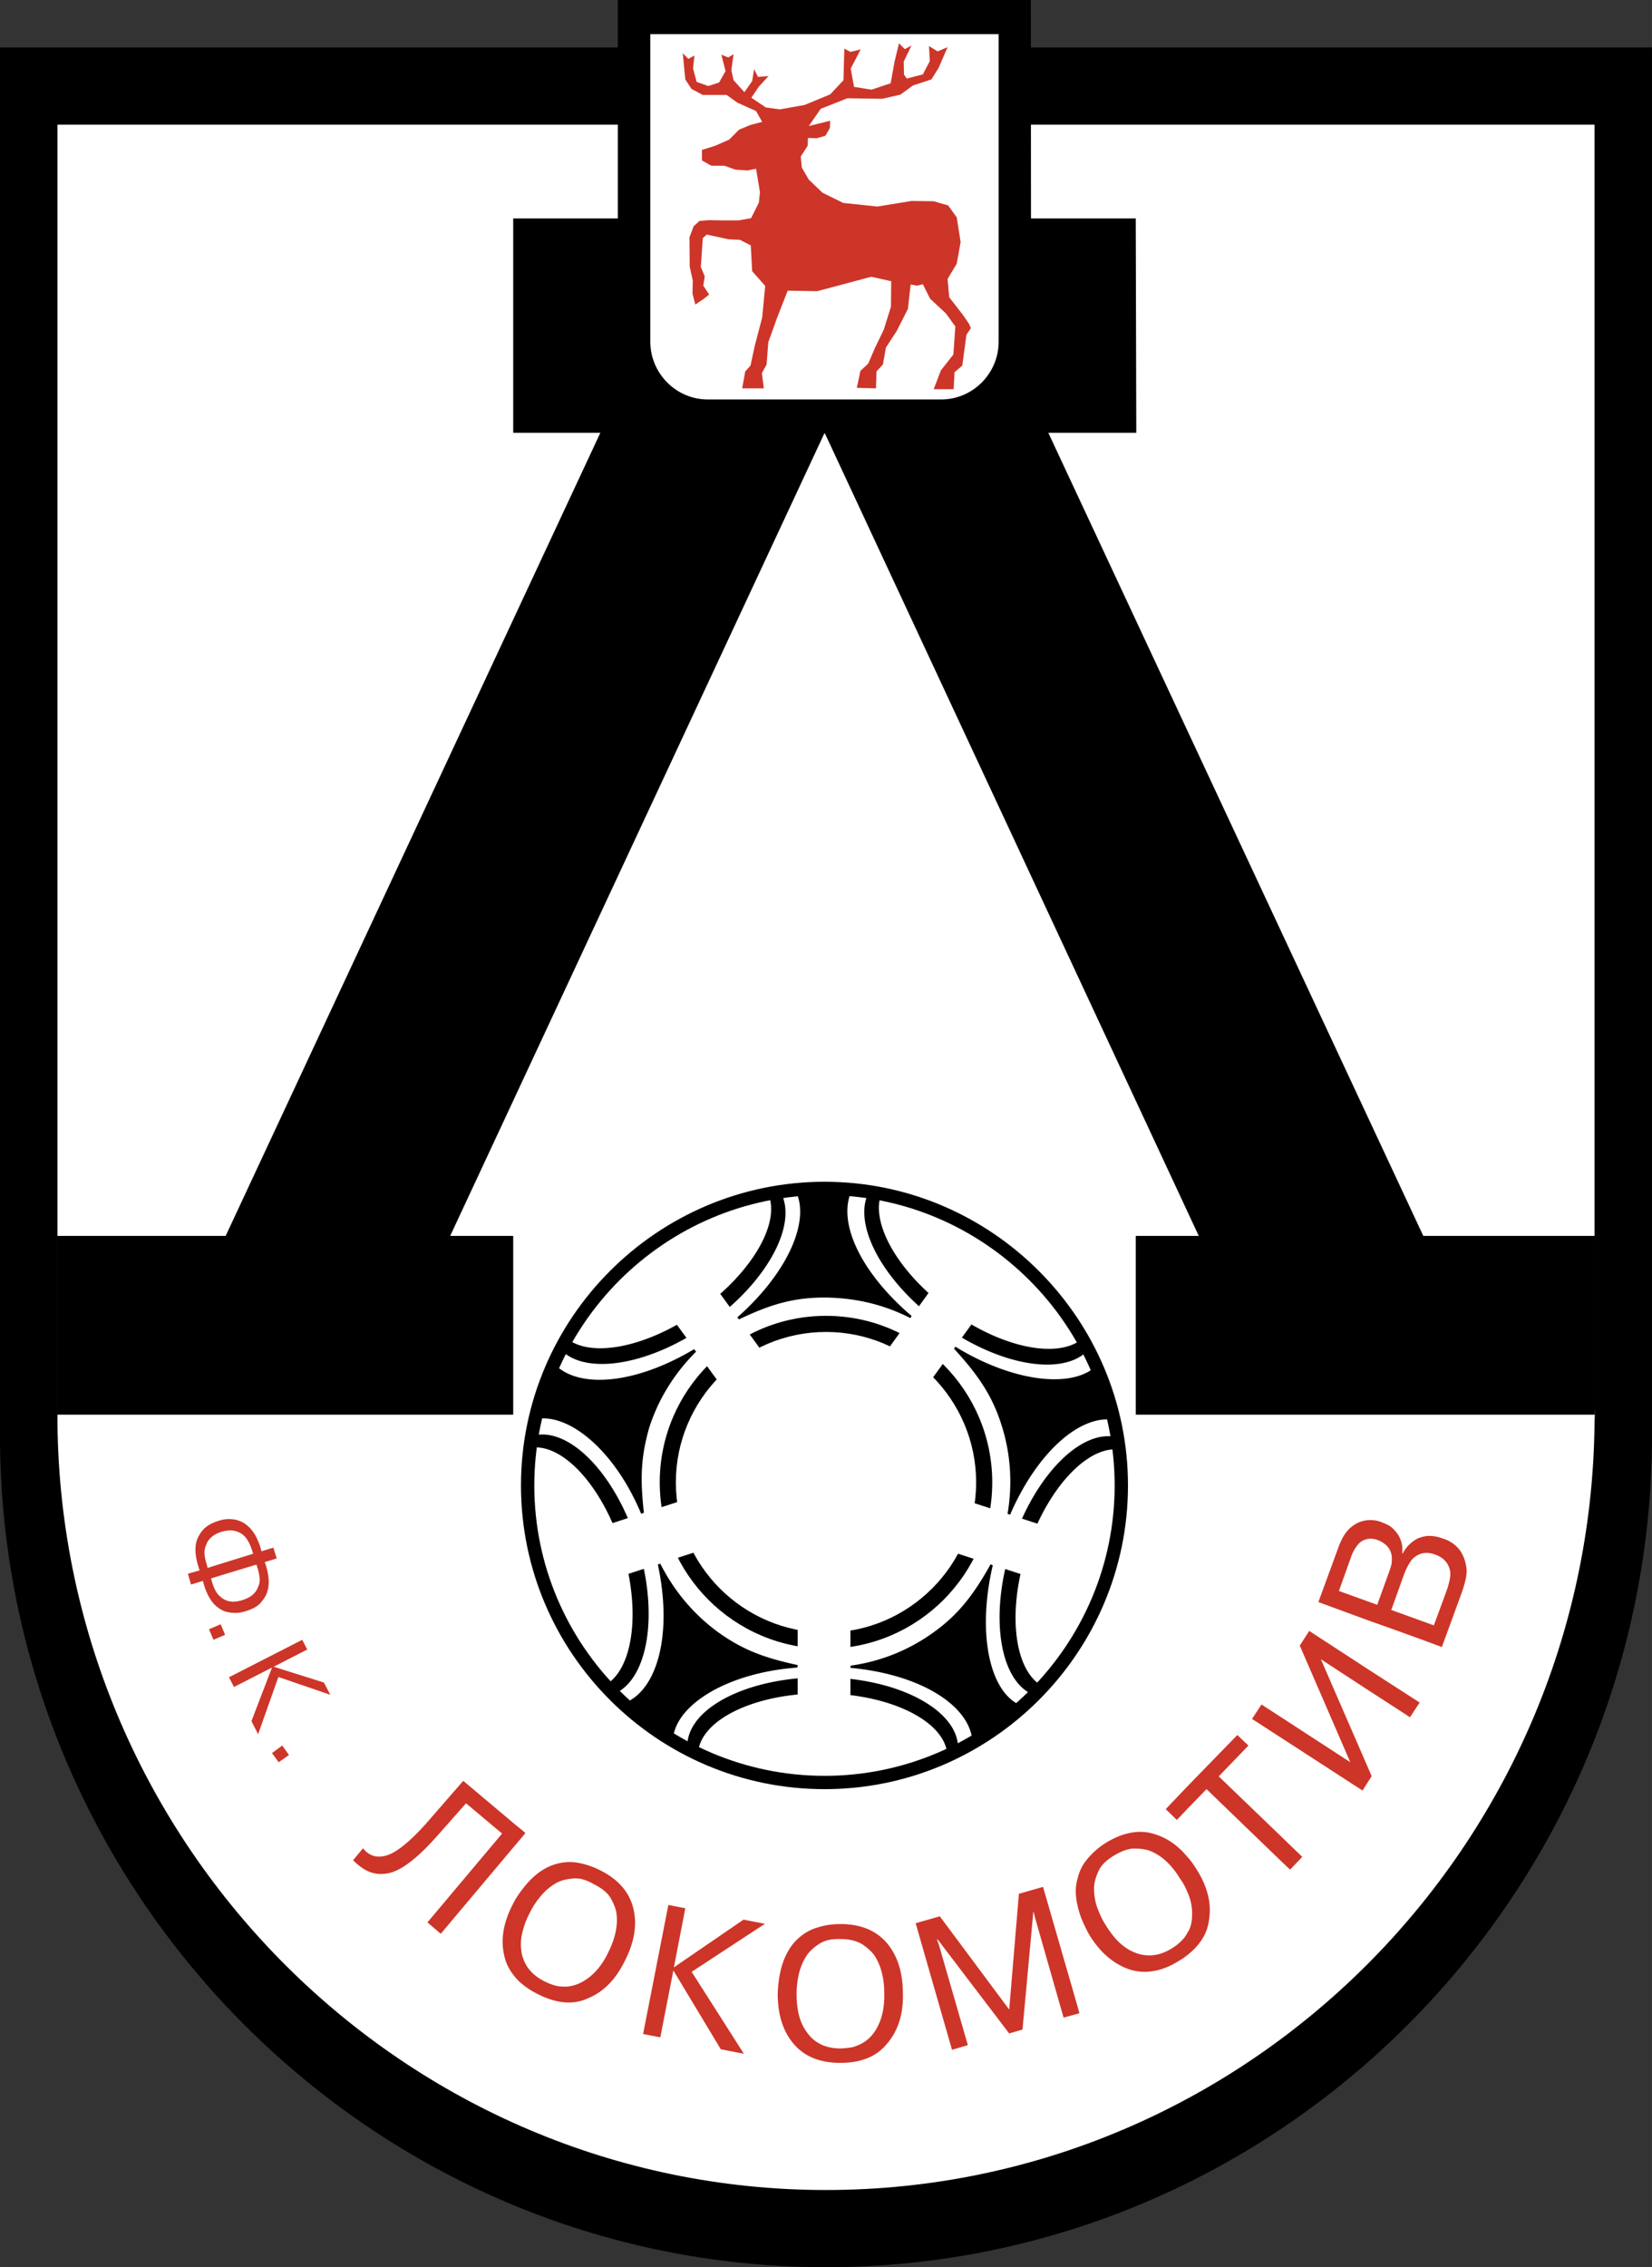 <svg xmlns="http://www.w3.org/2000/svg" width="1822" height="2500" viewBox="0 0 152.297 208.973"><rect x="0" y="0" width="152.297" height="208.973" fill="#333333" stroke="none"/><path d="M76.149 208.973c41.656 0 75.687-34.005 76.148-75.867v-.127-.742V4.375H0v128.731c.46 41.861 34.492 75.867 76.149 75.867z"/><path d="M76.149 201.859c38.765 0 70.416-31.652 70.851-70.596v-.128c0-.23.026-.461.026-.665 0-.23-.026-.461-.026-.691V11.489H5.297V131.264c.435 38.944 32.087 70.595 70.852 70.595z" fill="#fff"/><path d="M47.312 39.891h8.034l-34.543 74.024H5.297v16.479h42.015v-16.479h-5.809l34.518-74.024 34.492 74.024h-5.809v16.479h42.322v-16.479h-15.813L96.644 39.891h8.111l-.051-19.754H47.312z"/><path d="M63.252 39.942h25.511c3.454 0 6.294-2.84 6.294-6.294L95.032 0H56.958v33.647c0 3.455 2.84 6.295 6.294 6.295z"/><path d="M65.249 36.82h21.519c2.917 0 5.297-2.405 5.297-5.322V3.147H59.952v28.351c0 2.917 2.38 5.322 5.297 5.322z" fill="#fff"/><path d="M76.021 164.911c15.378 0 27.967-12.563 27.967-27.992 0-15.404-12.589-27.993-27.967-27.993-15.43 0-27.993 12.589-27.993 27.993 0 15.429 12.563 27.992 27.993 27.992z"/><path d="M76.021 163.683c14.712 0 26.739-12.026 26.739-26.765s-12.026-26.765-26.739-26.765c-14.738 0-26.764 12.026-26.764 26.765s12.025 26.765 26.764 26.765z" fill="#fff"/><path d="M76.021 108.952c-1.023.025-2.047.051-3.02.204.077.077.154.307.205.359 1.663 2.712-.46 7.702-5.246 11.923l.153.18c2.943-1.408 5.066-2.021 7.907-2.021 2.712.025 5.348.589 7.906 1.894l.129-.179c-4.914-4.196-6.986-8.955-5.425-11.795.076-.052.153-.282.23-.359-.921-.156-1.867-.156-2.839-.206zM49.614 127.963c-.307.997-.614 1.97-.717 2.942.077-.051.282-.051.359-.077 3.096-.716 7.395 2.814 9.851 8.7l.256-.078c-.358-3.147-.282-5.143.486-7.854.845-2.636 2.303-4.99 4.324-7.012l-.179-.23c-5.527 3.301-10.824 3.685-12.973 1.279-.051-.076-.153-.179-.205-.282-.511.795-.843 1.691-1.202 2.612zM59.337 159.128c.844.588 1.663 1.125 2.559 1.535-.025-.102.179-.358.154-.46.332-3.148 5.117-6.039 11.463-6.5l.026-.23c-3.097-.666-5.092-1.408-7.396-3.071-2.251-1.663-3.992-3.761-5.271-6.269l-.23.051c1.356 6.294.026 11.438-2.942 12.743-.077 0-.333.179-.435.205.589.717 1.305 1.357 2.072 1.996zM92.141 159.282c.818-.613 1.638-1.228 2.304-1.945-.103-.025-.256-.127-.359-.152-2.891-1.229-4.017-6.705-2.559-12.922l-.205-.077c-1.536 2.764-2.942 4.606-5.22 6.244a17.006 17.006 0 0 1-7.676 3.096l-.025.205c6.422.588 10.9 3.428 11.232 6.627 0 .103.026.256 0 .358.869-.36 1.663-.871 2.508-1.434zM102.529 128.27c-.333-.972-.666-1.944-1.151-2.814-.051.103-.051.154-.103.23-2.098 2.379-7.753 1.791-13.203-1.561l-.128.179c2.2 2.405 3.48 4.247 4.35 6.935.87 2.66 1.074 5.5.588 8.315l.23.076c2.559-5.91 6.626-9.39 9.774-8.725.102.051.205.076.281.103-.05-.922-.382-1.766-.638-2.738z"/><path d="M76.149 151.964c8.443 0 15.326-6.883 15.326-15.327 0-8.469-6.883-15.353-15.326-15.353-8.444 0-15.328 6.884-15.328 15.353 0 8.444 6.884 15.327 15.328 15.327z"/><path d="M76.149 150.479c7.625 0 13.842-6.217 13.842-13.842 0-7.625-6.218-13.868-13.842-13.868-7.626 0-13.843 6.243-13.843 13.868s6.217 13.842 13.843 13.842z" fill="#fff"/><path d="M87.33 161.712c.333-.153.666-.307.998-.486v-.076c.025-3.557-5.578-6.5-12.41-6.551-6.884-.051-12.539 2.789-12.563 6.346 0 .077 0 .154.025.23.308.179.64.333.973.486.103-3.122 5.271-5.629 11.54-5.578 6.166.051 11.232 2.559 11.437 5.629zM103.501 133.669a18.58 18.58 0 0 0-.179-1.101c-.026 0-.051 0-.077-.025-3.377-1.101-7.855 3.351-9.979 9.902-2.124 6.525-1.126 12.768 2.251 13.869.076.025.153.051.23.051.255-.256.511-.512.768-.767-2.943-1.05-3.787-6.73-1.843-12.691 1.921-5.887 5.836-9.954 8.829-9.238zM81.496 109.54c-.358-.051-.716-.128-1.074-.18-.026.026-.052.052-.052.077-2.098 2.866.742 8.495 6.295 12.538 5.578 4.069 11.821 5.016 13.92 2.149.025-.077.076-.128.127-.205-.179-.333-.333-.64-.512-.972-1.919 2.481-7.574 1.534-12.64-2.175-5.015-3.632-7.676-8.622-6.064-11.232zM51.866 122.973c-.179.307-.358.64-.537.973.025.025.025.051.051.077 2.046 2.892 8.316 1.996 13.919-1.996 5.604-3.966 8.521-9.596 6.448-12.486-.051-.051-.051-.051-.102-.128-.359.051-.717.128-1.075.179 1.74 2.61-1.023 7.6-6.141 11.233-5.04 3.581-10.618 4.503-12.563 2.148zM55.423 155.495c.255.256.512.537.768.793.025 0 .051 0 .076-.026 3.403-1.023 4.555-7.241 2.534-13.817-1.996-6.576-6.396-11.105-9.8-10.081-.077.025-.127.051-.205.077-.077.358-.128.716-.179 1.074 3.019-.819 6.934 3.353 8.776 9.365 1.791 5.911.896 11.489-1.97 12.615z"/><path fill="#fff" d="M55.09 140.834l1.535 4.656 16.914-5.501v17.808H78.4v-17.808l16.939 5.501 1.51-4.656-16.913-5.502 10.439-14.38-3.966-2.891-10.414 14.405-10.465-14.405-3.967 2.891 10.466 14.38z"/><path d="M130.982 151.094v-1.715l1.203.435 1.151-3.121c.281-.793.41-1.407.358-1.842-.128-.742-.588-1.279-1.382-1.561-.486-.179-.921-.204-1.331-.076v-1.51c.588-.205 1.254-.18 2.022.103a3.091 3.091 0 0 1 1.56 1.049c.358.512.563 1.075.64 1.765.051.512-.127 1.331-.537 2.432l-1.74 4.759-1.944-.718zm0-9.391v1.51a2.045 2.045 0 0 0-.768.486c-.306.358-.587.895-.818 1.535l-1.101 3.071v-4.197a3.922 3.922 0 0 0 0-.767v-2.559c.205.179.409.41.588.666.308.486.461 1.074.384 1.714l.051.026c.333-.64.819-1.1 1.433-1.407l.231-.078zm0 7.676v1.715l-2.687-.973v-1.714l2.687.972zm-2.686 7.805v-1.92l2.584 1.664-.896 1.355-1.688-1.099zm0-16.402v2.559c-.025-.026-.025-.052-.025-.077-.128-.564-.512-.998-1.177-1.28a1.903 1.903 0 0 0-.896-.153v-1.714c.46-.026.896.051 1.331.256.281.102.536.231.767.409zm0 3.326v4.197l-.051.076.051.026v1.714l-2.098-.742v-1.74l.768.281 1.1-3.044c.101-.282.179-.537.23-.768zm0 11.156v1.92l-2.098-1.356v-1.919l2.098 1.355zm-2.098 8.854v-.998l.255.588-.255.41zm0-24.001v1.714c-.333.052-.666.179-.921.436a3.526 3.526 0 0 0-.717 1.228l-1.125 3.148 2.764.997v1.74l-4.657-1.714 1.817-4.964c.307-.87.691-1.509 1.151-1.894.41-.358.87-.588 1.407-.665.102-.026.204-.026.281-.026zm0 13.792v1.919l-4.427-2.892 4.427 10.184v.998l-.588.92-7.855-5.092v-1.893l6.729 4.375-4.657-10.746.87-1.356 5.501 3.583zm-8.444 17.297v-2.278l2.302 2.226-1.125 1.177-1.177-1.125zm0-13.152v1.893l-2.329-1.509.87-1.331 1.459.947zm0 10.874l-5.399-5.195 2.738-2.84-1.023-.972-4.58 4.708v2.073l1.74-1.792 6.525 6.295v-2.277h-.001zm-8.265 11.259v-2.073a.527.527 0 0 1 .102-.154c.205-.409.307-.895.307-1.433a4.62 4.62 0 0 0-.409-2.073v-3.274c.281.307.538.665.793 1.074 1.023 1.587 1.433 3.174 1.177 4.709-.153 1.254-.819 2.303-1.97 3.224zm0-15.558v2.073l-.998 1.048-1.023-.998 2.021-2.123zm0 6.551v3.274c-.179-.434-.384-.869-.691-1.278-.768-1.28-1.688-2.124-2.686-2.534-.205-.103-.461-.154-.743-.205v-1.586c.384.025.768.102 1.152.23 1.125.359 2.098 1.049 2.968 2.099zm0 6.934v2.073c-.23.179-.461.358-.743.512-1.151.741-2.276 1.075-3.377 1.049v-1.561c.896.154 1.792-.052 2.687-.614.282-.179.563-.385.819-.64a2.95 2.95 0 0 0 .614-.819zm-4.12-9.262v1.586a5.368 5.368 0 0 0-.691-.051c-.588-.026-1.228.204-1.969.639-.717.436-1.203.896-1.434 1.433-.255.538-.384 1.023-.41 1.433a5.257 5.257 0 0 0 .256 1.842c.23.64.486 1.202.819 1.714.768 1.253 1.612 2.073 2.533 2.456.308.154.615.23.896.282v1.561a4.908 4.908 0 0 1-1.202-.205c-1.458-.486-2.713-1.536-3.71-3.147-.538-.947-.922-1.842-1.101-2.687v-2.61c.154-.64.436-1.203.819-1.664a7.088 7.088 0 0 1 1.792-1.586c1.176-.715 2.302-1.047 3.402-.996zm-6.013 16.76v-.615l.154.564-.154.051zm0-12.513v2.61c-.179-.717-.229-1.407-.128-2.073.026-.178.078-.358.128-.537zm0 11.898l-3.198-11.079-2.226.64-.895 10.669-6.397-8.597-2.226.64 3.352 11.668 1.458-.435-2.687-9.314-.154-.409.051-.025 6.602 8.673 1.228-.358.998-10.849h.026l.102.435 2.661 9.314 1.305-.358v-.615zm-21.877 5.143v-1.33c.333 0 .691-.051 1.049-.103.333-.076.716-.23 1.1-.461.41-.255.742-.588 1.05-1.049.588-.921.87-2.047.844-3.429 0-1.484-.332-2.687-.947-3.582-.23-.307-.588-.64-1.074-.972-.511-.308-1.177-.487-2.021-.487v-1.382c1.868 0 3.275.588 4.273 1.74.999 1.177 1.484 2.738 1.484 4.683.051 1.894-.46 3.455-1.484 4.632-.948 1.152-2.356 1.74-4.274 1.74zm0-12.793v1.382c-.844-.026-1.458.127-1.944.435-.512.333-.87.665-1.126 1.023a5.046 5.046 0 0 0-.742 1.688 8.291 8.291 0 0 0-.23 1.894c0 1.458.281 2.61.869 3.429.691 1.075 1.766 1.612 3.173 1.612v1.33c-1.894 0-3.326-.588-4.299-1.739-.998-1.152-1.484-2.713-1.484-4.632.077-2.047.563-3.582 1.484-4.683.562-.639 1.229-1.1 1.97-1.356a6.951 6.951 0 0 1 2.329-.383zm-29.247 5.604v-2.431c.307.896.947 1.586 1.945 2.098.307.154.614.282.973.384.333.102.742.128 1.202.102a3.65 3.65 0 0 0 1.382-.46c.947-.537 1.74-1.433 2.328-2.661.666-1.331.921-2.559.768-3.634-.05-.383-.229-.844-.511-1.355-.281-.511-.819-.946-1.587-1.331-.716-.41-1.356-.588-1.944-.512-.589.051-1.074.179-1.458.385a5.068 5.068 0 0 0-1.434 1.177 7.34 7.34 0 0 0-1.048 1.585 7.38 7.38 0 0 0-.615 1.535v-3.786c.742-.973 1.587-1.664 2.482-2.047.818-.333 1.611-.435 2.379-.333a7.399 7.399 0 0 1 2.277.743c1.663.844 2.661 2.021 3.019 3.505.358 1.484.102 3.096-.793 4.835-.844 1.714-1.97 2.866-3.429 3.455-1.355.613-2.891.46-4.605-.41a7.557 7.557 0 0 1-1.331-.844zm0-13.741v-.435l.205.179-.205.256zm13.894 12.128l6.422-4.401 1.971.385-6.755 4.426 4.811 7.549-2.124-.41-4.375-7.267-1.202 6.167-1.587-.308 2.329-11.898 1.561.308-1.051 5.449zm-13.894-12.563v.435l-.845.998v-2.123l.845.69zm0 5.271v3.786c-.205.691-.256 1.305-.179 1.894.025.281.077.538.179.794v2.431a4.418 4.418 0 0 1-.845-.845v-6.807c.257-.46.539-.869.845-1.253zM21.11 140.015c.179 0 .383.025.563.051.435.102.819.281 1.074.511.538.41.947 1.076 1.254 2.022l.102.384 1.1-.333.307.998-1.1.333.127.383c.281.947.307 1.715.102 2.354-.102.333-.307.665-.613 1.023-.308.333-.768.588-1.382.768-.358.103-.716.179-1.074.154-.179 0-.333-.025-.461-.051v-1.023c.358.076.768.05 1.229-.103.768-.23 1.253-.64 1.458-1.229.127-.281.179-.562.127-.844a3.738 3.738 0 0 0-.205-.947l-.077-.255-2.533.768v-1.075l2.226-.69-.077-.256c-.23-.742-.537-1.254-.921-1.535a1.88 1.88 0 0 0-1.229-.358v-1.05h.003zm26.278 28.069v2.123l-6.755 8.034-1.228-1.049 6.883-8.188-3.326-2.789-2.738 3.097c-1.689 1.894-3.097 2.993-4.222 3.3-.691.179-1.305.154-1.868-.052-.563-.204-1.075-.588-1.586-1.099l.921-1.101c.538.691 1.254.922 2.15.666.895-.256 2.124-1.228 3.659-2.942l3.428-3.941 4.682 3.941zm0 7.215c-.025.052-.076.129-.102.205-.895 1.714-1.151 3.301-.793 4.785.153.69.461 1.279.895 1.816v-6.806zm-22.159-21.672l4.631 1.458.588 1.126-4.785-1.637-1.868 5.271-.615-1.204 1.894-4.938-3.505 1.791-.461-.896 6.755-3.454.461.896-3.095 1.587zm-.153 7.957l.947-.691.615.871-.947.665-.615-.845zm-7.753-16.529l1.075-.307-.128-.41c-.281-.947-.333-1.74-.127-2.354.127-.358.332-.716.64-1.048.307-.308.742-.563 1.33-.742.359-.128.691-.179.999-.179v1.048c-.23.026-.46.051-.691.128-.742.23-1.229.639-1.433 1.253-.127.282-.153.563-.127.87.025.281.103.588.205.921l.077.282 1.97-.614v1.075l-1.663.511.077.256c.102.333.205.641.358.896.128.255.333.46.563.639.205.153.41.256.665.308v1.023a1.795 1.795 0 0 1-.435-.103 2.65 2.65 0 0 1-.64-.383c-.511-.384-.921-1.049-1.229-2.021l-.102-.385-1.1.333-.284-.997zm1.945 5.117l1.074-.46.41.972-1.075.46-.409-.972zM64.097 28.069l.768-.511.511-.41-.537-.818.128-.871-.359-.844.18-2.661.358-.333 2.021.436 1.05.05.997.513.128 2.379 1.202 1.356-.28 2.916-.691 2.636-.384 1.792-.486.537-.282 1.561h1.996l-.179-1.407.435-.794.154-2.047.793-2.2.997-2.559 2.713.051 4.989-1.331 1.843.41-.026 2.354-.665 2.123-.793 1.638-.64 1.485-.716.665-.333 1.561 1.765.051.051-1.561.589-.64.281-1.561.998-1.535 1.024-2.021.256-2.252.589.103.536-.129.666 1.331 1.458 1.356.87 1.203-.179 2.584-1.152 1.459-.664 1.74h1.841l.078-1.561.716-.614.384-2.841.409-.614-.179-.41-.562-.818-1.255-1.612-.153-1.689.844-1.407.359-1.996-.359-2.277-.793-1.1-1.33-.384-2.047-.026-3.148.512-3.148-.332-1.918-.947-1.254-1.203-.64-1.1-.102-1.024.64-.998.025-.717.819.026.793-.23.41-.717.025-.664-1.97.486 1.1-1.587 2.457-.972 3.198.051 1.689-.384 1.151-.844 1.715-.563.665-1.075.819-1.893-.921.384-.794-.487.078 1.382-.641 1.228-1.483.384-.256-.358-.026-1.202.717-1.485-.615.333-.537-.537-.41 1.689-.358 1.995-1.766.589-1.611-.257-.307-1.688.921-1.765-.947.23-.563-.307-.077 2.917L76.532 8.7l-2.354.972-2.277.409-1.305-.179-1.331-.895.692-1.024.895-.972-.972.076-.359-.716-.179 1.101-.716 1.023-.998-1.1-.205-.921.205-1.484-.486.307-.64-.256.384 1.509-.589 1.05-.998.332-1.074-.384-.333-1.228.128-1.202-.563.306-.512-.511.231 2.405.563.87 1.049.563h2.2l.998.716 1.714.768.564.997-1.075.282-1.049.435-.922.921-1.279.563-1.228.384v.972l.87.487h1.202l.998.358 1.126.077.793-.154.359 2.15-.102.972-.718 1.433-1.176.204h-1.254l-1.458-.025-.871.077-.536.486-.384 1.023.024 2.712.283 1.28-.026 1.177z" fill="#cd3529"/></svg>